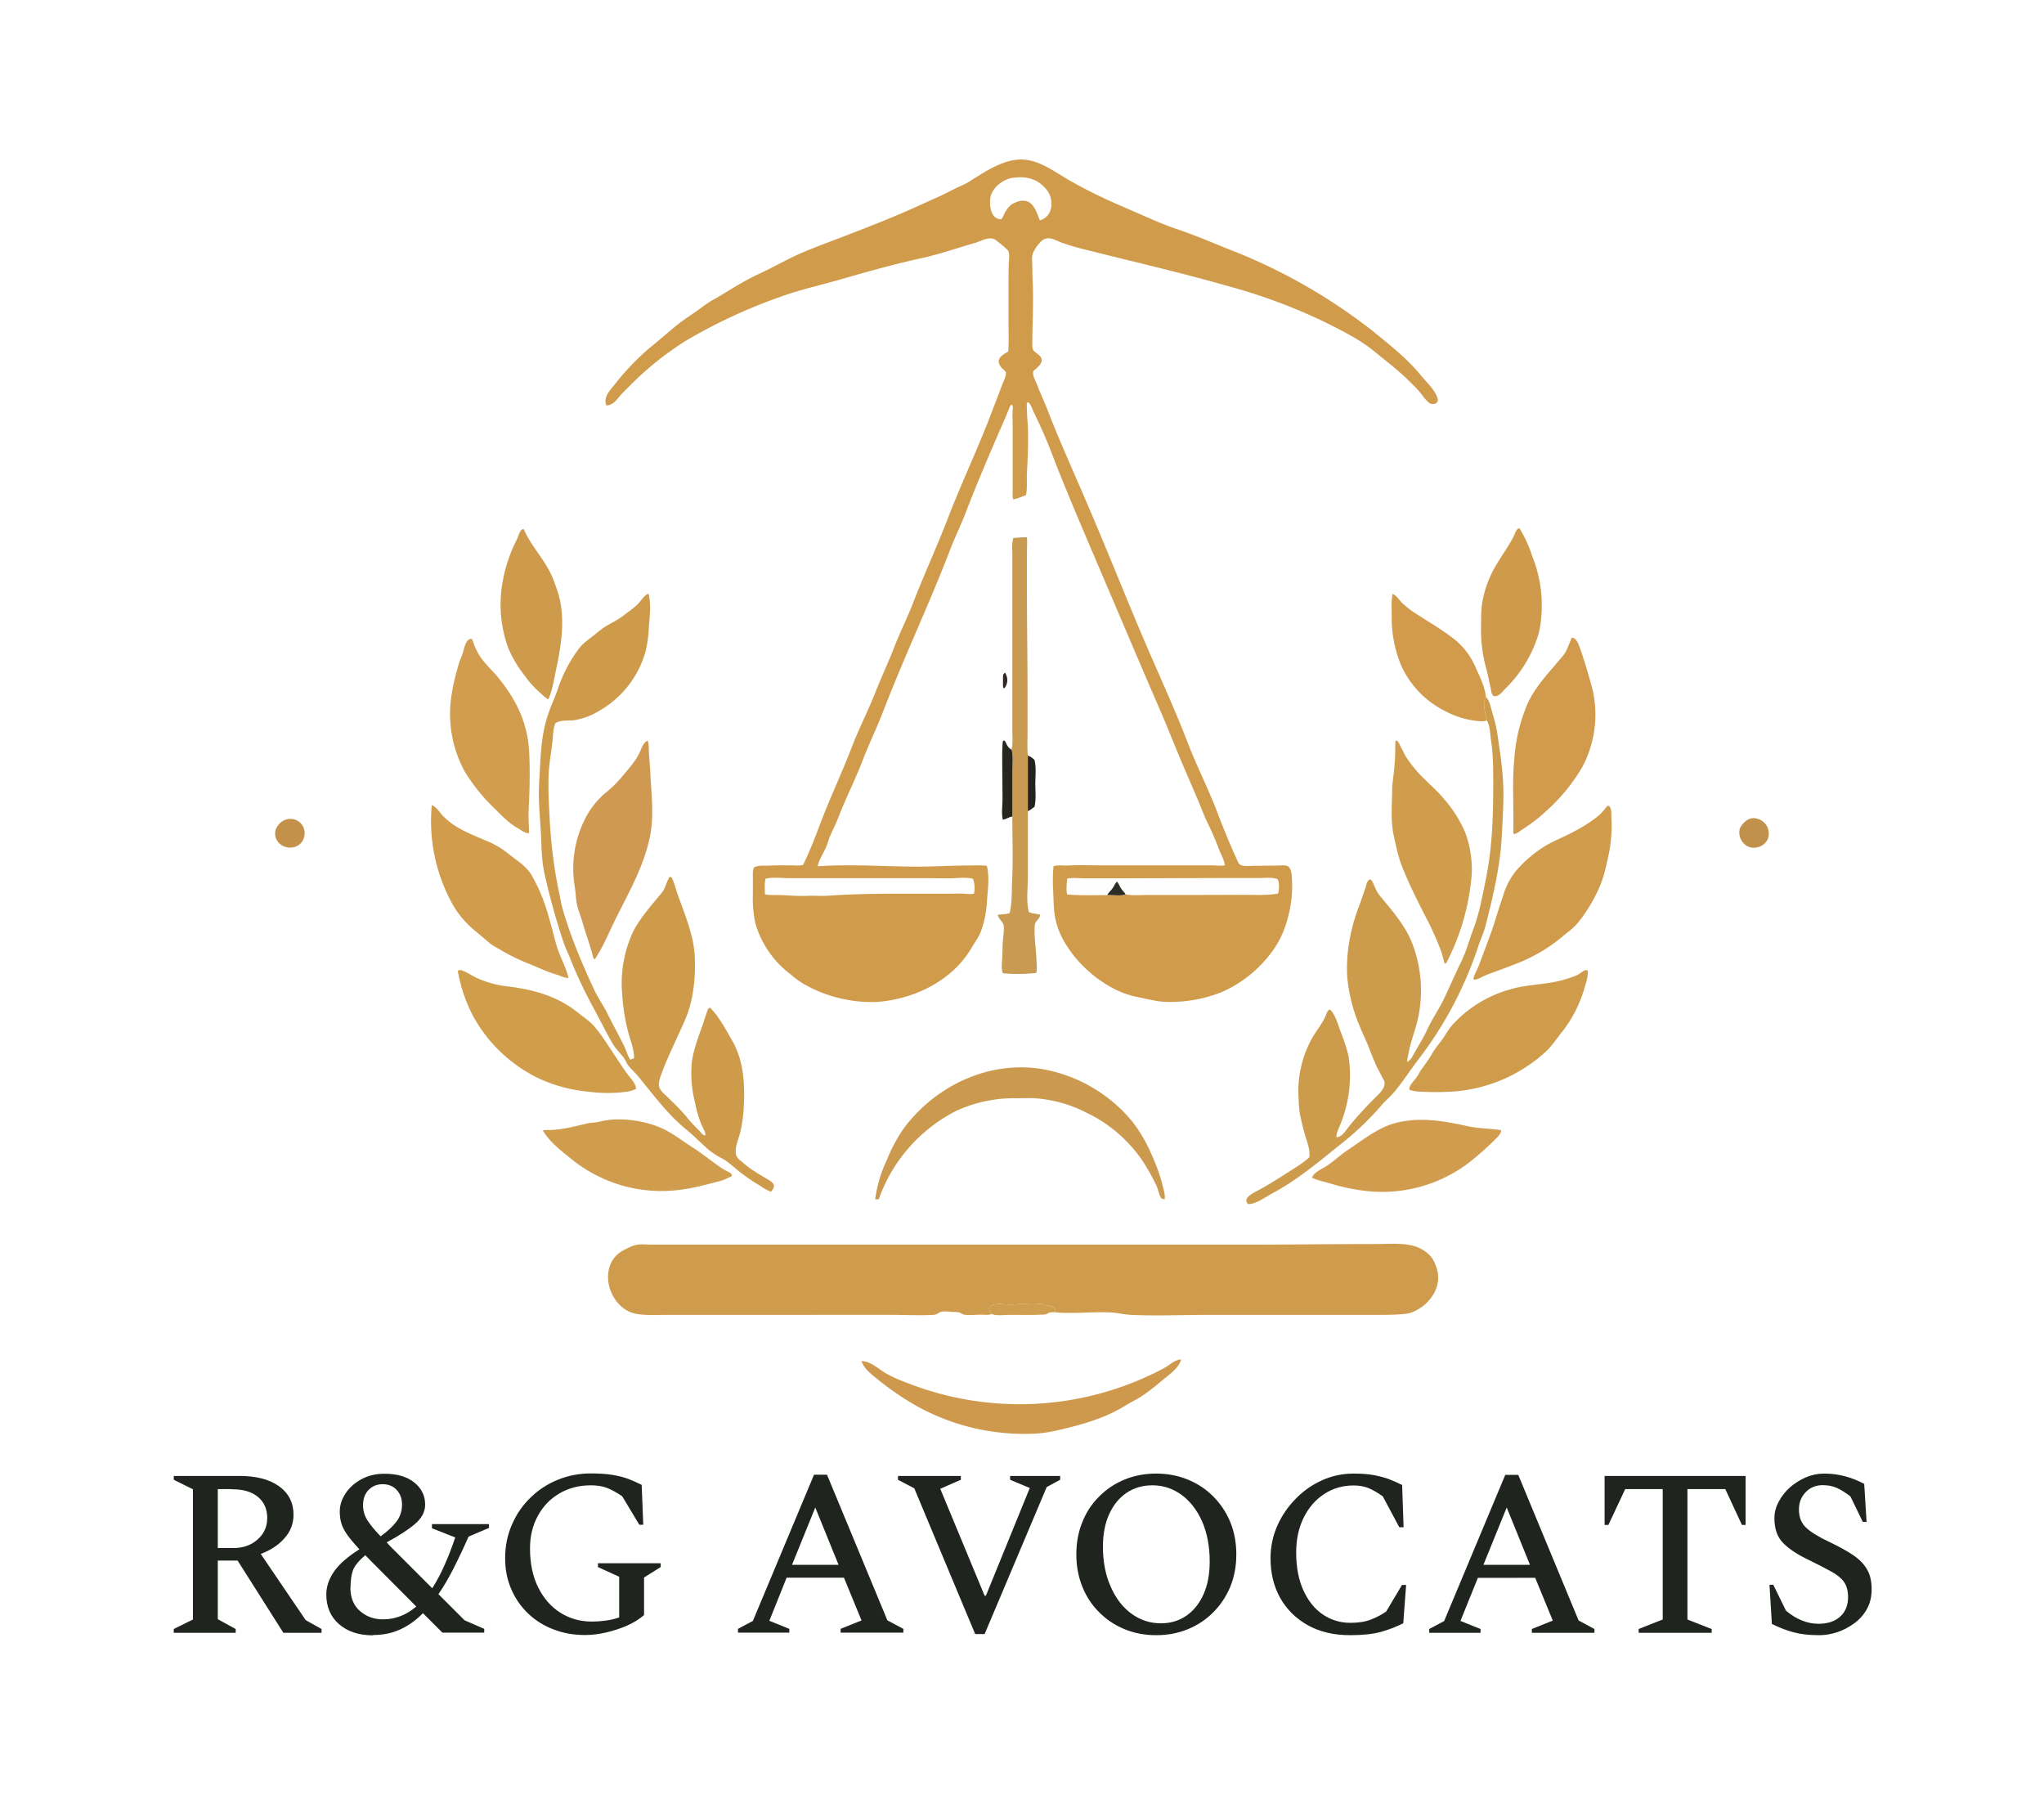 <?xml version="1.0" encoding="UTF-8"?>
<svg data-bbox="1.096 1.007 10.72 9.315" viewBox="0 0 12.904 11.328" xmlns="http://www.w3.org/2000/svg" data-type="ugc">
    <g>
        <path fill="#20241f" d="M1.097 10.306v-.024l.121-.06V9.4l-.121-.06v-.024h.417q.157 0 .248.065.091.066.091.18 0 .084-.057.148-.057.065-.15.099l.284.418.1.056v.024h-.241L1.5 9.85h-.125v.37l.113.062v.024h-.392m.367-.907h-.088v.372h.098q.093 0 .153-.054.061-.053.061-.136 0-.085-.06-.134Q1.57 9.4 1.466 9.4m.889.922q-.133 0-.214-.07-.081-.07-.081-.188 0-.074.049-.145.05-.071.16-.14-.05-.054-.077-.092-.027-.038-.037-.072-.01-.033-.01-.075 0-.058.036-.113t.1-.09q.064-.035.146-.035.12 0 .188.055.069.055.069.14 0 .067-.063.121-.062.054-.18.117l.024.026.027.027.237.237q.04-.063.076-.143.036-.08.069-.178l-.147-.058V9.62h.36v.024l-.129.055q-.046.105-.093.197-.046.092-.097.166l.165.165.124.054v.024h-.264l-.123-.123q-.064.066-.142.102-.077.036-.173.036m-.063-.819q0 .051.027.094.027.043.084.102.065-.047.1-.093t.035-.107q0-.057-.034-.093-.033-.036-.089-.036-.052 0-.088.036-.035.036-.035.097m-.08.519q0 .096.06.148.06.053.146.053.116 0 .21-.081l-.225-.226-.052-.052-.045-.046q-.062.053-.078.096-.015.043-.015.108m1.48.3q-.108 0-.2-.036-.093-.036-.16-.101-.068-.065-.106-.154-.038-.088-.038-.193 0-.116.043-.213.042-.098.117-.17.075-.074.173-.113.097-.04.208-.04.08 0 .135.009.056.009.1.025.044.017.086.038l.01.252h-.025l-.108-.18q-.058-.039-.1-.054t-.098-.015q-.11 0-.198.051-.087.051-.136.141-.05.09-.05.206 0 .145.053.249.052.103.14.158.088.055.197.055.044 0 .087-.006.042-.005.086-.02v-.257l-.134-.061v-.024h.396v.024l-.105.066v.237q-.045.039-.108.067-.063.027-.132.043-.069.016-.133.016m.966-.015v-.024l.094-.05.386-.923h.082l.381.919.101.054v.024h-.396v-.024l.132-.053-.111-.27h-.362l-.109.272.126.051v.024h-.324M5 9.877h.294l-.147-.362L5 9.877m1.156.436-.384-.919-.103-.054v-.024h.397v.024l-.13.057.28.675h.008l.277-.68-.124-.052v-.024h.316v.024l-.085.046-.392.928h-.06m1.143.007q-.108 0-.2-.038-.092-.038-.16-.107-.069-.068-.106-.161-.038-.093-.038-.204 0-.111.038-.204.037-.093.106-.161.068-.069.16-.107.092-.038.2-.038.108 0 .2.038.093.038.161.107.068.068.107.161.038.093.038.204 0 .111-.038.204-.039.093-.107.161-.068.069-.16.107-.093.038-.2.038m.03-.075q.09 0 .16-.048.069-.048.108-.135.039-.087.039-.206 0-.145-.048-.254-.048-.108-.13-.168-.083-.06-.184-.06-.091 0-.162.047-.07.047-.11.134-.04.087-.04.206 0 .145.05.255.048.109.131.169.083.06.185.06m1.194.075q-.154 0-.267-.063-.112-.063-.174-.172-.061-.11-.061-.25 0-.107.042-.204.042-.095.115-.17.072-.075.167-.118.094-.043.2-.043.077 0 .13.01.052.01.094.025.04.016.083.037l.009.267h-.027l-.104-.195q-.05-.036-.092-.053-.041-.016-.092-.016-.104 0-.186.054-.083.054-.13.15-.047.095-.047.219 0 .14.046.24.045.099.123.152.078.052.173.052.078 0 .131-.021.053-.021.095-.05l.1-.168h.026l-.018.242q-.066.033-.14.054-.076.021-.196.021m.5-.015v-.024l.094-.05.386-.923h.082l.381.919.1.054v.024h-.395v-.024l.132-.053-.111-.27H9.33l-.11.272.127.051v.024h-.324m.342-.429h.294l-.147-.362-.147.362m.98.429v-.024l.152-.06v-.823h-.237l-.106.226h-.024v-.309h.89v.309h-.023l-.105-.226h-.239v.823l.153.06v.024h-.46m1.138.015q-.094 0-.16-.018-.068-.018-.138-.053l-.015-.247h.024l.08.163q.052.044.103.063.05.02.102.02.087 0 .137-.045.05-.045.05-.123 0-.061-.027-.098-.028-.037-.083-.066-.055-.03-.134-.069-.107-.05-.164-.107-.057-.056-.057-.158 0-.054.027-.104.026-.05.07-.09.046-.04.101-.064.056-.024.116-.024.07 0 .132.017.061.016.121.048l.015.24h-.024l-.078-.161q-.048-.037-.087-.054-.039-.017-.088-.017-.065 0-.107.044-.043.044-.043.11 0 .073.046.115.045.042.147.09.09.043.15.083.059.04.087.09.029.049.029.125 0 .071-.03.125-.03.054-.08.09-.05.037-.107.056-.058.019-.115.019"/>
        <g clip-path="url(#83851724-07cb-4e88-b475-e61643b61943)" transform="translate(1.007 9.301)">
            <g clip-path="url(#d301f472-d7c3-46c1-8916-b15e1f69deb8)">
                <path fill-rule="evenodd" fill="#c3914a" d="M.733-4.064c.014-.033.04-.061.078-.067a.09.09 0 0 1 .102.113c-.023.09-.152.088-.18.002a.099.099 0 0 1 0-.048"/>
            </g>
            <g clip-path="url(#d301f472-d7c3-46c1-8916-b15e1f69deb8)">
                <path fill-rule="evenodd" fill="#d19c4b" d="M1.719-4.219c.026.01.047.04.064.061a.424.424 0 0 0 .106.083c.063.037.133.062.2.092a.527.527 0 0 1 .11.068c.045.037.095.066.132.112.018.021.029.047.042.071.067.125.095.261.133.397.02.07.06.136.076.207-.028 0-.05-.015-.077-.022-.062-.018-.122-.048-.183-.072a1.22 1.22 0 0 1-.173-.086c-.02-.012-.044-.023-.063-.039l-.1-.084a.595.595 0 0 1-.13-.152 1.079 1.079 0 0 1-.137-.636"/>
            </g>
            <g clip-path="url(#d301f472-d7c3-46c1-8916-b15e1f69deb8)">
                <path fill-rule="evenodd" fill="#d29d4e" d="M2.333-4.042c-.03 0-.05-.02-.075-.034-.055-.031-.098-.078-.143-.122a1.163 1.163 0 0 1-.188-.233.759.759 0 0 1-.083-.485c.01-.067.027-.132.046-.197.007-.024.019-.047.026-.07.007-.027.019-.086.052-.086.007 0 .012.02.014.026a.424.424 0 0 0 .04.083c.034.05.077.089.115.134.042.052.08.106.111.164a.72.72 0 0 1 .086.314c.006.124.002.25-.004.373-.002.044.003.089.003.133"/>
            </g>
            <g clip-path="url(#d301f472-d7c3-46c1-8916-b15e1f69deb8)">
                <path fill-rule="evenodd" fill="#d09d4a" d="M3.01-2.43c-.028.018-.064.02-.096.024a.954.954 0 0 1-.211-.005.956.956 0 0 1-.304-.081.936.936 0 0 1-.414-.386.959.959 0 0 1-.097-.27c0-.005-.006-.018-.005-.022.004-.011.022-.008.03-.005.03.013.057.03.086.045a.655.655 0 0 0 .207.056c.158.02.31.062.436.165.038.03.08.057.11.095.048.058.087.123.129.185.03.045.058.09.091.13.016.02.034.042.037.068"/>
            </g>
            <g clip-path="url(#d301f472-d7c3-46c1-8916-b15e1f69deb8)">
                <path fill-rule="evenodd" fill="#ce9b4c" d="M2.3-5.96c.05.116.147.205.19.327.015.04.029.078.038.12.03.142.007.291-.023.432-.014.064-.023.133-.05.194-.02-.01-.035-.027-.053-.042a.605.605 0 0 1-.097-.108.75.75 0 0 1-.103-.173.8.8 0 0 1-.031-.443.928.928 0 0 1 .084-.241c.01-.018.02-.07.044-.067"/>
            </g>
            <g clip-path="url(#d301f472-d7c3-46c1-8916-b15e1f69deb8)">
                <path fill-rule="evenodd" fill="#ce9b4b" d="M3.087-5.554c.018.069.007.147.002.217a.748.748 0 0 1-.022.153.625.625 0 0 1-.29.369.443.443 0 0 1-.16.06c-.038.004-.086-.003-.118.019-.016.04-.014.085-.02.128-.007.063-.019.126-.022.19-.004.088 0 .176.005.264.008.164.026.323.06.484.008.034.012.069.022.102.05.177.123.348.2.514.025.053.059.1.085.153.033.067.07.133.103.2.014.029.023.062.04.089l.024-.01c0-.058-.026-.12-.04-.175a1.27 1.27 0 0 1-.035-.229.77.77 0 0 1 .073-.403c.046-.085.115-.162.176-.236.025-.03.03-.07.05-.101.015-.002.017.011.022.023.012.03.02.06.03.09.044.122.1.255.107.386.005.102-.002.204-.027.303-.017.07-.05.136-.08.202-.034.075-.069.148-.098.225-.01.027-.026.065-.02.094.007.028.034.047.053.066.04.04.083.08.12.125.023.03.05.057.077.084.01.009.021.027.033.032.011.006.01-.006.008-.013-.006-.02-.017-.038-.025-.057a.761.761 0 0 1-.04-.139.747.747 0 0 1-.02-.248c.01-.076.037-.149.062-.22.012-.032.021-.065.033-.097.005-.013.007-.031.023-.03.006.009.014.015.02.023.046.055.081.121.116.182.072.122.082.27.075.409a.893.893 0 0 1-.023.173c-.011.043-.034.089-.027.135.004.027.026.04.045.056.041.038.095.068.142.097.025.015.07.034.046.07l-.011.016c-.029-.01-.053-.027-.078-.043a1.107 1.107 0 0 1-.122-.084c-.031-.025-.066-.057-.1-.078a.55.55 0 0 1-.087-.054c-.053-.044-.1-.095-.154-.138-.114-.094-.204-.217-.297-.33-.02-.024-.042-.044-.062-.068-.014-.017-.02-.04-.035-.057-.021-.026-.047-.052-.064-.081-.041-.07-.077-.143-.115-.214a2.941 2.941 0 0 1-.16-.339c-.01-.025-.023-.05-.032-.076a4.215 4.215 0 0 1-.126-.453c-.017-.08-.017-.165-.021-.246-.005-.087-.013-.172-.013-.26 0-.052.005-.104.007-.156.005-.1.012-.203.04-.3.018-.065.047-.125.07-.188a.893.893 0 0 1 .141-.27c.03-.036.07-.06.105-.09a.522.522 0 0 1 .066-.048c.035-.02.075-.04.107-.065.034-.028.072-.05.1-.084.016-.019.033-.045.056-.053"/>
            </g>
            <g clip-path="url(#d301f472-d7c3-46c1-8916-b15e1f69deb8)">
                <path fill-rule="evenodd" fill="#d09c4d" d="M2.42-2.166c.018-.004.038-.002.056-.003a.674.674 0 0 0 .106-.014c.041-.008.082-.019.123-.028.024-.005.048-.004.071-.01a.573.573 0 0 1 .09-.014c.09-.004.189.01.275.043.083.03.15.086.224.133.066.042.125.092.19.135.015.01.033.017.049.027.003.002.011.011.01.016-.003.006-.015.01-.02.012a.273.273 0 0 1-.053.022c-.078.02-.156.042-.235.053a.902.902 0 0 1-.694-.182c-.07-.057-.145-.111-.192-.19"/>
            </g>
            <g clip-path="url(#d301f472-d7c3-46c1-8916-b15e1f69deb8)">
                <path fill-rule="evenodd" fill="#d09952" d="M3.083-4.626c.006.025.006.053.007.078.003.05.008.1.01.151.007.127.022.256-.005.382-.038.181-.128.339-.21.503-.044.087-.081.183-.136.264-.005.003-.007-.002-.01-.006-.02-.08-.049-.157-.072-.237-.01-.034-.025-.067-.032-.103-.006-.027-.006-.056-.01-.084-.003-.03-.01-.06-.011-.09a.69.69 0 0 1 .078-.375.518.518 0 0 1 .123-.153.722.722 0 0 0 .101-.098c.04-.049.085-.096.113-.153.013-.026.024-.07.054-.079"/>
            </g>
            <g clip-path="url(#d301f472-d7c3-46c1-8916-b15e1f69deb8)">
                <path fill-rule="evenodd" fill="#d09c4c" d="M5.516-6.958c-.005.03.012.055.023.082.02.053.044.104.065.157.078.203.17.403.255.603.135.314.26.633.396.946.08.183.163.367.235.554.056.146.128.286.184.432.042.11.087.221.137.328.014.029.066.02.092.02l.162-.002c.018 0 .047-.005.062.007.02.017.02.05.022.075a.754.754 0 0 1-.026.249.608.608 0 0 1-.105.22.785.785 0 0 1-.317.25.883.883 0 0 1-.36.059c-.051-.003-.103-.017-.153-.027a.601.601 0 0 1-.14-.044.786.786 0 0 1-.332-.301.496.496 0 0 1-.065-.177c-.007-.056-.007-.11-.01-.167a.954.954 0 0 1 .003-.14c.03-.008.061-.003.092-.004.066-.004.133-.001.2-.001h.708c.027 0 .055.004.082 0-.005-.036-.024-.067-.037-.1a1.783 1.783 0 0 0-.068-.159c-.027-.053-.046-.11-.07-.164l-.09-.21c-.047-.11-.09-.221-.137-.33-.137-.315-.27-.631-.405-.946-.095-.223-.191-.446-.279-.673a3.002 3.002 0 0 0-.114-.264c-.01-.02-.018-.043-.029-.063-.002-.004-.012-.018-.018-.013-.006.005-.003.032-.003.04 0 .037.004.075.006.113.004.099-.001.2-.006.298-.002.044.004.09-.006.134-.025.009-.053.023-.08.027-.006-.017-.004-.036-.004-.053v-.406c0-.035-.002-.07 0-.105.001-.006.004-.033-.007-.033-.008 0-.018.03-.02.035-.017.043-.036.085-.054.126-.076.176-.152.353-.22.532-.029.074-.065.146-.093.22-.133.347-.293.682-.426 1.029-.039.1-.086.197-.125.297-.047.124-.108.243-.156.367-.02.053-.05.103-.066.157-.016.053-.052.096-.064.15.211-.015.423.002.635.002.104 0 .208-.007.313-.007.04 0 .08-.003.12.002.018.07.006.149.001.22a.657.657 0 0 1-.037.19c-.014.039-.04.072-.06.107-.121.208-.364.326-.599.342a.865.865 0 0 1-.457-.111.513.513 0 0 1-.085-.062.614.614 0 0 1-.224-.322.748.748 0 0 1-.016-.184v-.108c0-.022-.002-.044.008-.063.027-.013.06-.01.09-.01.048-.003.097-.002.146-.002.023 0 .05.004.073-.003.043-.087.078-.18.113-.272.06-.158.133-.311.194-.47.046-.12.106-.235.153-.356.035-.09.078-.179.113-.27.038-.099.086-.193.124-.292.068-.176.148-.348.216-.525.086-.224.19-.441.275-.665l.067-.175c.01-.028.026-.054.026-.084-.011-.016-.029-.026-.038-.043-.026-.048.02-.068.052-.089.005-.056.002-.112.002-.168v-.27c0-.042 0-.083.002-.125.001-.02.005-.047-.002-.067-.003-.009-.011-.015-.017-.02-.018-.019-.04-.034-.06-.05-.039-.032-.094.003-.134.015-.116.033-.228.073-.345.098-.179.039-.356.09-.531.14-.12.034-.242.061-.36.105a3.34 3.34 0 0 0-.587.273 1.943 1.943 0 0 0-.357.286c-.023.023-.048.046-.069.072-.02.025-.044.052-.079.052-.02-.048.018-.09.046-.124a1.62 1.62 0 0 1 .22-.233c.06-.048.118-.1.177-.148.053-.043.113-.078.167-.12.04-.03.087-.054.13-.08.073-.045.147-.09.225-.126.064-.03.128-.064.191-.096.088-.044.183-.079.275-.114.188-.072.375-.143.557-.227.068-.031.137-.06.202-.095.033-.017.07-.03.101-.05.095-.059.201-.133.315-.139.115-.006.217.073.31.127.114.066.235.124.355.175.114.049.228.103.345.142.124.042.244.096.366.143a3.529 3.529 0 0 1 .853.493c.107.087.219.174.307.282.035.043.087.089.105.143.013.037-.032.048-.055.029-.024-.02-.04-.047-.06-.07-.02-.024-.043-.045-.064-.066-.067-.067-.143-.124-.216-.184-.093-.077-.205-.132-.312-.186a3.566 3.566 0 0 0-.618-.23c-.297-.085-.6-.154-.9-.23a1.35 1.35 0 0 1-.154-.046c-.028-.011-.065-.033-.097-.022-.03.01-.06.055-.074.082-.013.026-.01.055-.008.083.001.032 0 .064.002.097.007.139-.002.277-.002.416 0 .042.043.043.057.076.014.032-.031.063-.051.082m-1.69 3.203c-.008.032-.004.066-.004.099.035.007.072.003.108.005.058.003.115.007.173.004.037-.001.074.002.111 0 .145-.01.29-.013.435-.013h.335c.032 0 .064-.002.095 0 .02.002.044.004.063 0a.177.177 0 0 0-.006-.094c-.037-.01-.081-.006-.12-.004-.053.002-.108 0-.162 0H3.98c-.048 0-.106-.008-.153.003m1.73-4.155c.087-.024.092-.134.043-.194-.055-.068-.125-.086-.21-.075-.064.008-.135.062-.145.128-.007.05.003.134.069.134.01-.01.015-.026.021-.038a.17.17 0 0 1 .043-.055c.01-.007.022-.011.033-.016a.097.097 0 0 1 .034-.008c.074-.004.09.071.113.124m.427 4.26c.035-.004.082.007.114-.006.045.009.095.004.14.004h.254l.346-.001c.073 0 .15.005.223-.008.006-.028.01-.064-.003-.09-.03-.015-.079-.008-.111-.008h-.244l-.66.002h-.205c-.034 0-.075-.006-.109.002-.002.032-.008.07 0 .1.085.007.17.004.255.004"/>
            </g>
            <g clip-path="url(#d301f472-d7c3-46c1-8916-b15e1f69deb8)">
                <path fill-rule="evenodd" fill="#cf9c4d" d="M5.655-1.018c.009-.038-.04-.042-.065-.046-.008 0-.014-.005-.022-.006-.066-.009-.134.003-.2.003-.033 0-.079-.008-.11.003-.032.01-.021.039-.004.057-.02.008-.048.004-.07.004-.033 0-.07.005-.102 0-.013-.001-.019-.009-.03-.013-.018-.005-.04-.004-.06-.005a.167.167 0 0 0-.059 0c-.017.007-.026.018-.046.019-.091.005-.184 0-.276 0H3.217c-.067 0-.135.005-.2-.005-.182-.027-.263-.308-.089-.402.025-.013.052-.028.08-.034.032-.007.068-.002.1-.002H6.85c.28 0 .56-.004.838-.004.119 0 .257-.02.342.084.014.018.022.039.03.06.046.124-.043.246-.156.288-.03.011-.066.011-.097.013-.054.003-.108.002-.162.002H6.633c-.167 0-.336.008-.503 0-.042-.002-.083-.013-.124-.015-.116-.006-.236.01-.351-.001"/>
            </g>
            <g clip-path="url(#d301f472-d7c3-46c1-8916-b15e1f69deb8)">
                <path fill-rule="evenodd" fill="#cf994d" d="M4.432-.71c.05 0 .097.04.136.066.046.03.102.053.153.072a1.94 1.94 0 0 0 1.614-.09c.038-.019.071-.055.114-.059-.009.044-.054.08-.087.107-.059.048-.12.102-.185.14-.028.016-.056.03-.083.047-.11.068-.234.107-.358.138-.065.016-.13.032-.197.036a1.394 1.394 0 0 1-.779-.185 1.82 1.82 0 0 1-.235-.164c-.035-.029-.08-.063-.093-.109"/>
            </g>
            <g clip-path="url(#d301f472-d7c3-46c1-8916-b15e1f69deb8)">
                <path fill-rule="evenodd" fill="#cb9a4f" d="M6.346-1.732a.073.073 0 0 1-.021-.005c-.015-.022-.02-.054-.03-.078a1.474 1.474 0 0 0-.085-.153.893.893 0 0 0-.36-.311.835.835 0 0 0-.325-.09c-.036-.002-.072 0-.108 0a.877.877 0 0 0-.386.079.998.998 0 0 0-.49.558.2.2 0 0 1-.023.001.833.833 0 0 1 .075-.251.96.96 0 0 1 .108-.2c.208-.278.562-.438.908-.364a.95.95 0 0 1 .534.326.96.96 0 0 1 .123.213c.026.058.048.116.064.178.007.03.02.065.016.097"/>
            </g>
            <g clip-path="url(#d301f472-d7c3-46c1-8916-b15e1f69deb8)">
                <path fill-rule="evenodd" fill="#cf9e4f" d="M5.655-1.018c-.014 0-.028-.002-.04.003-.01.004-.014.01-.025.011-.074.004-.148.002-.222.002-.033 0-.082.008-.114-.005-.017-.018-.028-.047.003-.057.032-.01.078-.003.111-.003.066 0 .134-.012.2-.003.008 0 .014.005.022.006.025.004.074.008.065.046"/>
            </g>
            <g clip-path="url(#d301f472-d7c3-46c1-8916-b15e1f69deb8)">
                <path fill-rule="evenodd" fill="#c89a52" d="M5.384-4.148v-.281c0-.044.007-.099-.005-.14.01-.04.005-.086.005-.125v-1.103c0-.034-.004-.075.006-.108a.87.87 0 0 1 .086-.005c.003.035 0 .072 0 .108v.21c0 .224.004.447.004.67v.25c0 .046-.003.094.002.14v.773c0 .068-.012.149.007.215.023.01.046.01.07.016.002.016-.015.032-.024.044-.008.009-.01.022-.01.033-.003.06.006.123.01.184.001.036.008.072 0 .107a1.003 1.003 0 0 1-.21.002c-.013-.028-.006-.069-.005-.098.002-.03.002-.062.003-.092.002-.035.009-.068.007-.103-.001-.033-.032-.045-.038-.076.025-.004.05-.002.075-.011.017-.069.012-.14.016-.21.006-.133.001-.267.001-.4"/>
            </g>
            <g clip-path="url(#d301f472-d7c3-46c1-8916-b15e1f69deb8)">
                <path fill-rule="evenodd" fill="#282420" d="M5.379-4.57c.012.042.005.097.005.14v.282c-.021.004-.038.017-.06.021-.01-.04-.002-.088-.002-.13L5.32-4.51c0-.031 0-.062.002-.092 0-.004.001-.025.007-.025.01 0 .014.013.017.02.006.014.017.03.032.037"/>
            </g>
            <g clip-path="url(#d301f472-d7c3-46c1-8916-b15e1f69deb8)">
                <path fill-rule="evenodd" fill="#2e2825" d="m5.33-5.047.006-.008c.006 0 .011.02.013.024a.081.081 0 0 1-.004.056c-.003.006-.007.017-.015.018-.005 0-.005-.015-.005-.018v-.054c.001-.005 0-.015.004-.018"/>
            </g>
            <g clip-path="url(#d301f472-d7c3-46c1-8916-b15e1f69deb8)">
                <path fill-rule="evenodd" fill="#20241f" d="M5.482-4.532c.016.005.03.016.042.028.012.047.005.102.005.15 0 .047.006.1-.005.145-.014.01-.027.022-.042.028v-.351"/>
            </g>
            <g clip-path="url(#d301f472-d7c3-46c1-8916-b15e1f69deb8)">
                <path opacity=".004" fill-rule="evenodd" fill="#73695f" d="M6.098-3.656c-.007-.016-.022-.025-.03-.04-.009-.014-.012-.03-.024-.04-.013.013-.02.033-.032.048-.01.013-.023.021-.028.037-.085 0-.17.003-.255-.004-.008-.03-.002-.068 0-.1.034-.008.075-.002.11-.002h.205l.66-.001.243-.001c.032 0 .081-.007.11.008.014.026.01.062.004.09-.073.013-.15.008-.223.008h-.6c-.045 0-.095.006-.14-.003"/>
            </g>
            <g clip-path="url(#d301f472-d7c3-46c1-8916-b15e1f69deb8)">
                <path fill-rule="evenodd" fill="#2e2c26" d="M6.098-3.656c-.032.013-.08.002-.114.005.005-.016.018-.024.028-.037.013-.015.019-.035.032-.049.012.012.015.027.024.04.008.016.023.025.03.04"/>
            </g>
            <g clip-path="url(#d301f472-d7c3-46c1-8916-b15e1f69deb8)">
                <path fill-rule="evenodd" fill="#cc9c4c" d="M8.379-4.754c-.004-.043-.032-.106-.005-.146.016.011.025.042.03.06.014.053.031.102.04.157.015.104.032.208.038.313.006.115-.002.231-.008.346-.01.19-.054.373-.1.557-.012.049-.035.096-.05.144a2.42 2.42 0 0 1-.368.698c-.053.068-.099.141-.154.208-.029.036-.065.065-.094.1a1.85 1.85 0 0 1-.265.249c-.133.108-.264.216-.415.298-.046.024-.103.069-.156.069-.04-.04.043-.075.07-.09.065-.035.128-.076.191-.116.043-.028.09-.055.126-.09.006-.05-.015-.097-.028-.143a1.724 1.724 0 0 1-.028-.113c-.009-.038-.01-.078-.012-.117a.688.688 0 0 1 .089-.385c.026-.043.06-.085.08-.13.007-.014.013-.045.031-.043.034.034.049.096.066.14.02.05.038.103.05.156a.818.818 0 0 1-.053.43c-.01.025-.024.05-.024.079.037 0 .062-.048.084-.074.049-.06.105-.12.16-.175.025-.025.062-.057.06-.095 0-.014-.01-.024-.016-.036-.01-.022-.022-.043-.033-.065-.018-.038-.034-.08-.049-.118-.018-.048-.042-.093-.06-.14a1.027 1.027 0 0 1-.078-.311c-.008-.15.02-.3.073-.44.015-.039.027-.078.041-.117.006-.015.008-.038.02-.05.009-.01.018-.006.024.006.015.029.025.062.046.088.077.094.165.192.208.307a.827.827 0 0 1 .031.487c-.016.065-.041.128-.054.194l-.01.05v.014c.001.001.01-.007.012-.008a.146.146 0 0 0 .025-.034c.03-.055.064-.107.09-.164.028-.06.066-.116.096-.175.04-.081.075-.165.115-.246.032-.064.05-.131.074-.197.04-.101.059-.207.081-.313.043-.201.05-.408.05-.613 0-.095 0-.193-.015-.287-.006-.038-.004-.085-.026-.119"/>
            </g>
            <g clip-path="url(#d301f472-d7c3-46c1-8916-b15e1f69deb8)">
                <path fill-rule="evenodd" fill="#d19c4d" d="M8.47-2.168c0 .027-.03.05-.048.069a2.02 2.02 0 0 1-.152.134.905.905 0 0 1-.61.185 1.195 1.195 0 0 1-.268-.051c-.038-.011-.08-.02-.116-.036.01-.032.052-.051.08-.067.05-.03.095-.075.145-.108.091-.06.185-.137.292-.168.156-.044.31-.017.464.017.07.015.142.015.212.025"/>
            </g>
            <g clip-path="url(#d301f472-d7c3-46c1-8916-b15e1f69deb8)">
                <path fill-rule="evenodd" fill="#d19b4b" d="M8.374-4.9c-.027.04 0 .103.005.146-.021.01-.045.004-.067.003a.546.546 0 0 1-.19-.059.595.595 0 0 1-.283-.29.788.788 0 0 1-.06-.313c0-.046-.004-.095.006-.14.023.01.04.037.057.055a.57.57 0 0 0 .088.069c.087.057.175.106.256.172a.468.468 0 0 1 .126.176c.027.058.055.116.062.181"/>
            </g>
            <g clip-path="url(#d301f472-d7c3-46c1-8916-b15e1f69deb8)">
                <path fill-rule="evenodd" fill="#cf9d4c" d="M7.782-4.335c.008-.073.019-.15.019-.224l.001-.054c0-.002 0-.014.004-.014.015 0 .025.032.031.042.012.018.019.039.03.057a.726.726 0 0 0 .057.078c.056.069.13.124.186.193a.792.792 0 0 1 .132.208.664.664 0 0 1 .042.268 1.458 1.458 0 0 1-.149.536c-.002.003-.012.03-.02.026-.003-.002-.005-.012-.006-.016l-.015-.054a1.957 1.957 0 0 0-.08-.185c-.063-.123-.128-.248-.177-.377-.02-.056-.032-.116-.045-.175-.022-.101-.01-.206-.01-.309"/>
            </g>
            <g clip-path="url(#d301f472-d7c3-46c1-8916-b15e1f69deb8)">
                <path fill-rule="evenodd" fill="#cf9c4b" d="M7.891-2.423c-.005-.021.022-.049.035-.065.015-.018.027-.042.04-.062.02-.028.042-.057.06-.087a.663.663 0 0 1 .057-.083c.027-.033.046-.072.073-.105a.767.767 0 0 1 .378-.233c.067-.02.139-.025.207-.035a.76.76 0 0 0 .208-.053c.016-.008.03-.021.046-.029.004-.001.015-.005.019-.002.005.004.003.023.002.029-.002.025-.01.05-.017.073a.818.818 0 0 1-.145.288c-.038.046-.07.099-.117.137a.965.965 0 0 1-.596.24 1.679 1.679 0 0 1-.167 0c-.027-.001-.058-.002-.083-.013"/>
            </g>
            <g clip-path="url(#d301f472-d7c3-46c1-8916-b15e1f69deb8)">
                <path fill-rule="evenodd" fill="#d09c4c" d="M8.296-3.129c.007-.027.022-.05.032-.075l.068-.182c.032-.085.056-.174.086-.26a.45.45 0 0 1 .083-.16.795.795 0 0 1 .184-.156c.056-.033.118-.057.176-.088a.95.95 0 0 0 .153-.097.319.319 0 0 0 .05-.052c.003-.004.014-.02.02-.016.022.01.017.06.018.078a.889.889 0 0 1-.017.229c-.015.069-.029.138-.057.203a.976.976 0 0 1-.138.229c-.027.032-.062.058-.094.084a1.025 1.025 0 0 1-.254.157c-.077.033-.157.06-.235.09-.02.008-.05.029-.073.027-.004 0-.002-.009-.002-.01"/>
            </g>
            <g clip-path="url(#d301f472-d7c3-46c1-8916-b15e1f69deb8)">
                <path fill-rule="evenodd" fill="#cf9a4c" d="M8.586-5.966a.797.797 0 0 1 .081.178.828.828 0 0 1 .042.478.805.805 0 0 1-.21.353c-.016.016-.032.039-.054.048-.005.002-.02.004-.024 0-.013-.011-.014-.032-.017-.048-.009-.04-.017-.083-.028-.123a.921.921 0 0 1-.033-.263c0-.052 0-.105.008-.157a.69.69 0 0 1 .097-.25c.033-.055.071-.107.1-.164.008-.015.018-.054.038-.052"/>
            </g>
            <g clip-path="url(#d301f472-d7c3-46c1-8916-b15e1f69deb8)">
                <path fill-rule="evenodd" fill="#d19a4d" d="M8.916-5.276c.031 0 .045.048.054.072a3.4 3.4 0 0 1 .078.261.7.7 0 0 1-.068.487 1.128 1.128 0 0 1-.205.255 1.06 1.06 0 0 1-.166.132c-.014.009-.027.02-.042.028-.003.001-.014.005-.017.003-.005-.003-.003-.024-.003-.03v-.086c0-.118-.006-.239.006-.356a1.07 1.07 0 0 1 .083-.348c.054-.118.145-.207.225-.305.027-.033.037-.076.055-.113"/>
            </g>
            <g clip-path="url(#d301f472-d7c3-46c1-8916-b15e1f69deb8)">
                <path fill-rule="evenodd" fill="#c1914b" d="M9.976-4.07c.014-.032.047-.065.084-.067a.098.098 0 0 1 .096.124c-.018.058-.098.083-.145.044a.099.099 0 0 1-.035-.1"/>
            </g>
        </g>
        <defs>
            <clipPath id="83851724-07cb-4e88-b475-e61643b61943">
                <path d="M.73-8.294h9.43V-.25H.73Z"/>
            </clipPath>
            <clipPath id="d301f472-d7c3-46c1-8916-b15e1f69deb8">
                <path d="M.73-8.294h9.43V-.25H.73Z"/>
            </clipPath>
        </defs>
    </g>
</svg>
